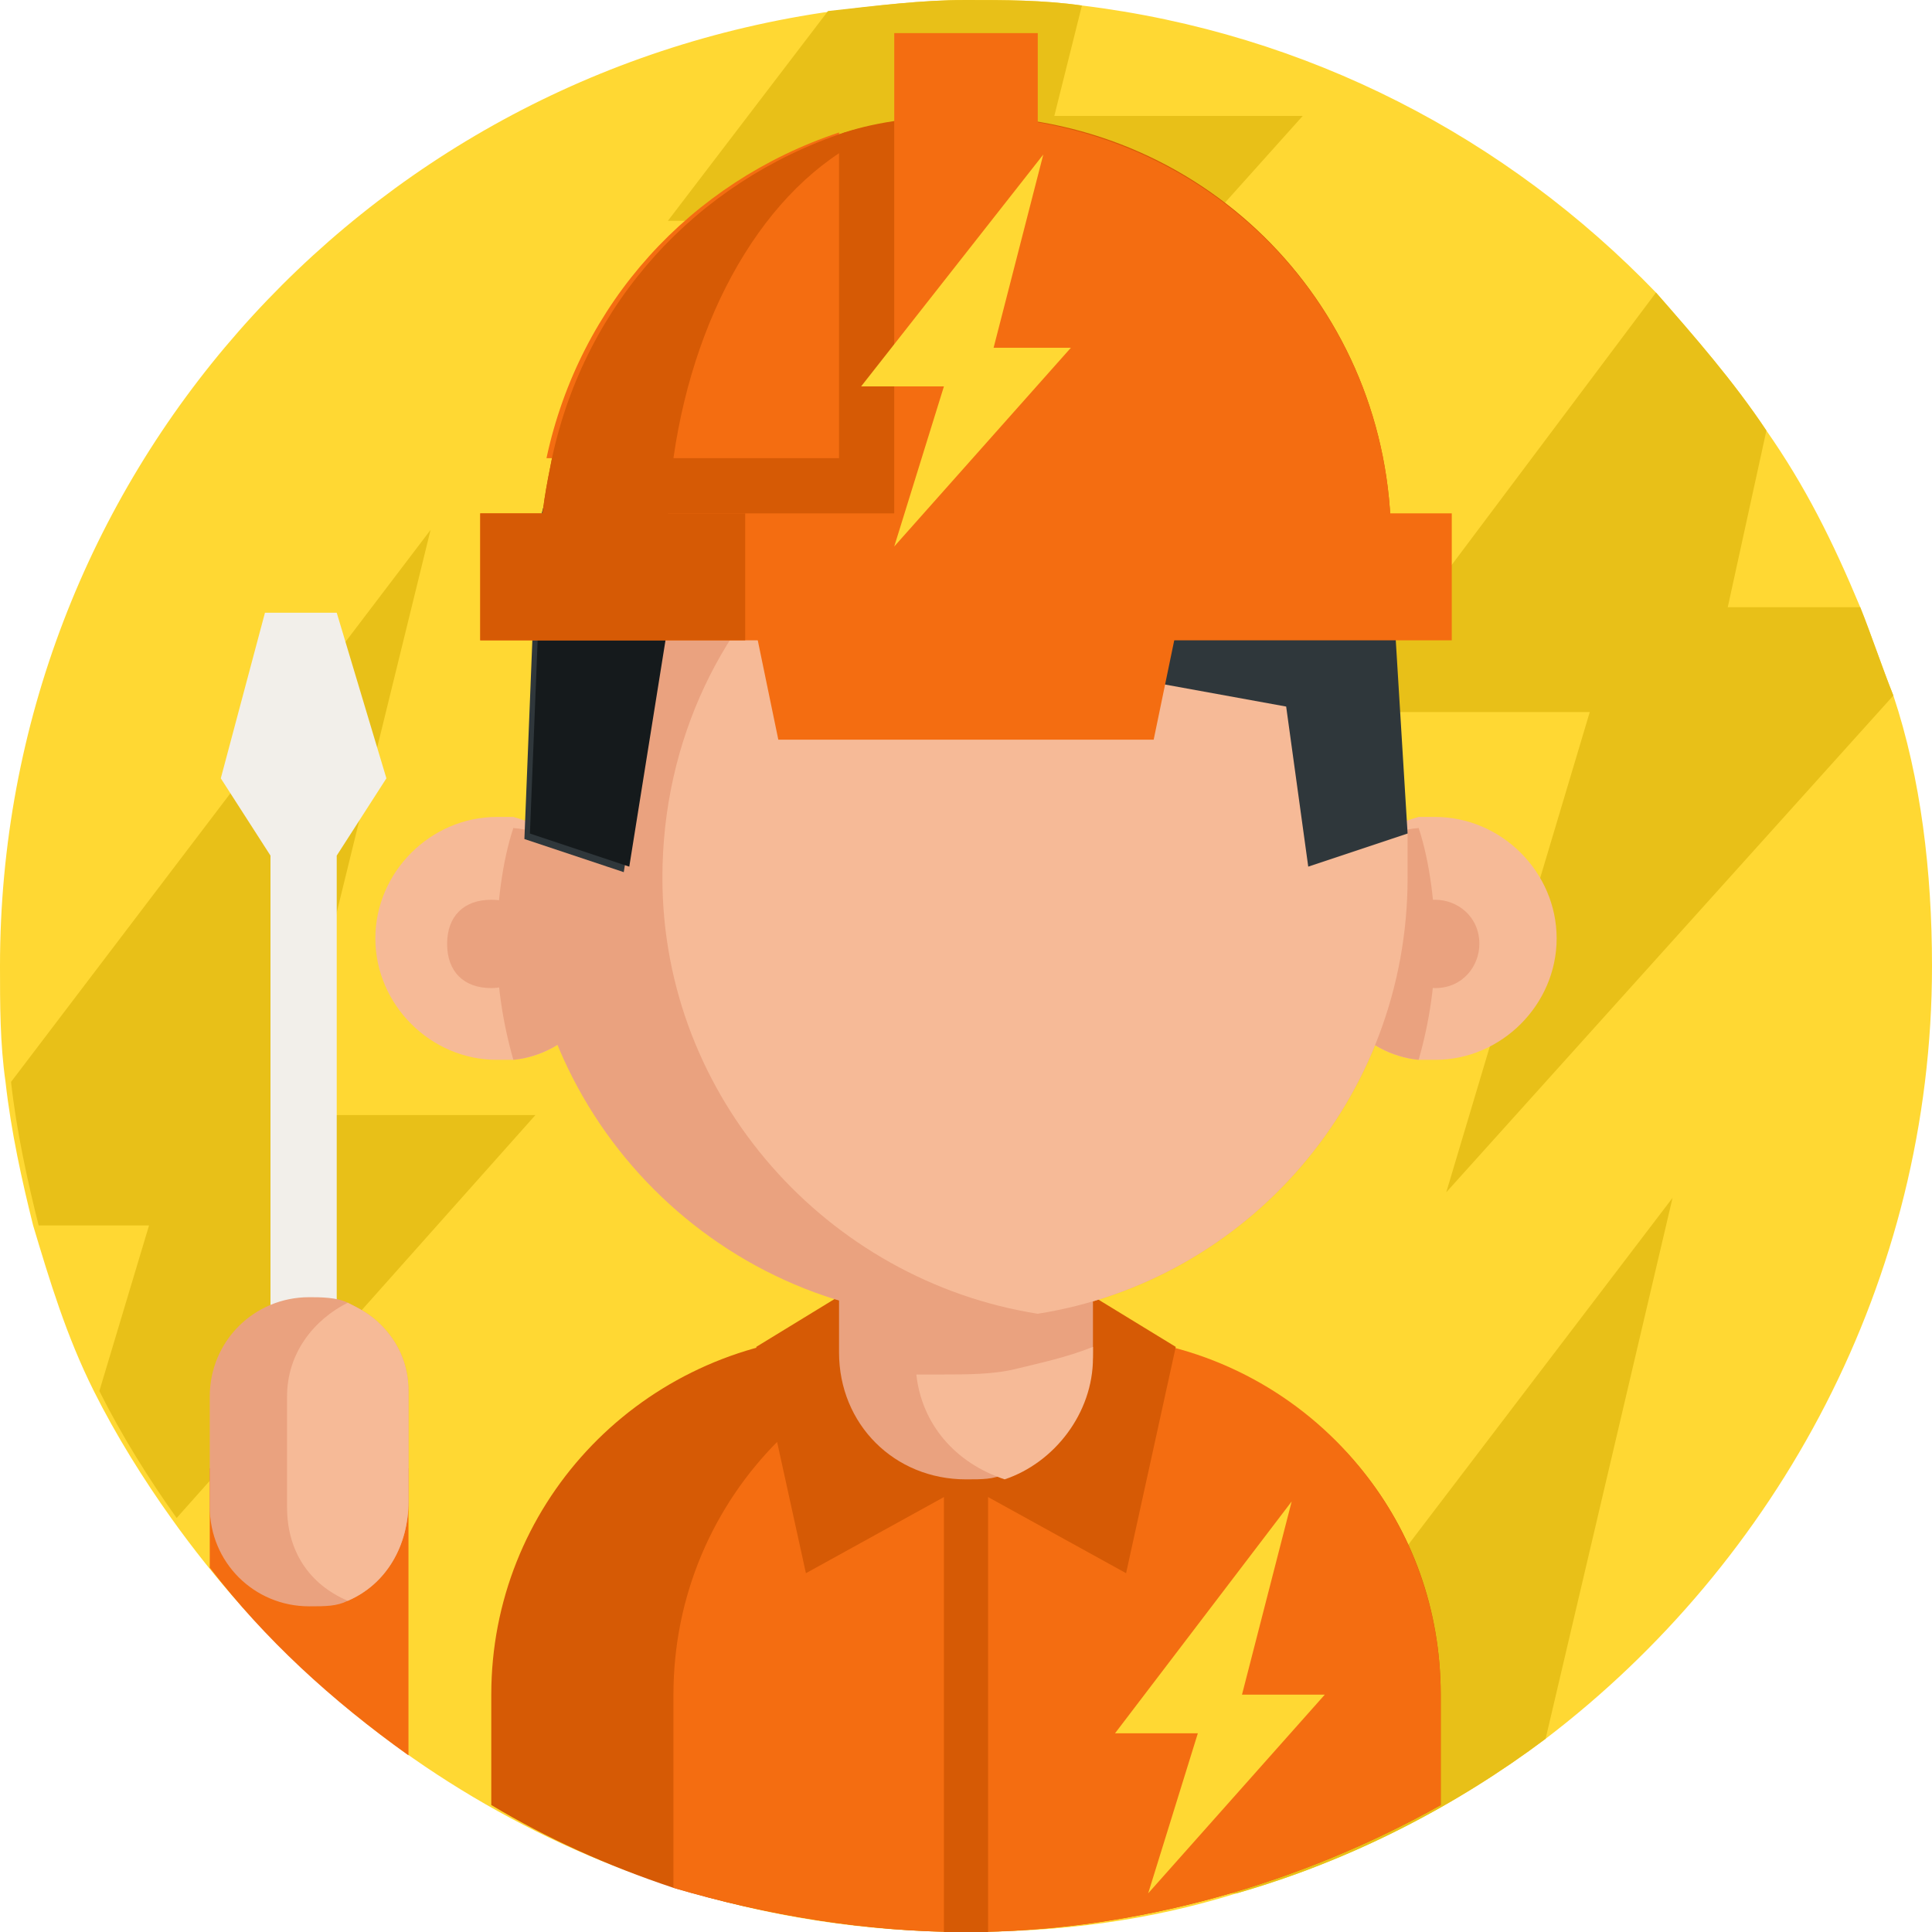<?xml version="1.0" encoding="utf-8"?>
<!-- Generator: Adobe Illustrator 26.5.0, SVG Export Plug-In . SVG Version: 6.00 Build 0)  -->
<svg version="1.1" id="Layer_1" xmlns="http://www.w3.org/2000/svg" xmlns:xlink="http://www.w3.org/1999/xlink" x="0px" y="0px"
	 viewBox="0 0 35 35" style="enable-background:new 0 0 35 35;" xml:space="preserve">
<style type="text/css">
	.st0{fill:#FFD833;}
	.st1{fill:#E8C018;}
	.st2{fill:#F2EFEA;}
	.st3{fill:#D65A05;}
	.st4{fill:#F46D11;}
	.st5{fill:#F6BA97;}
	.st6{fill:#EAA27F;}
	.st7{fill:#2F373B;}
	.st8{fill:#151A1C;}
</style>
<g>
	<path class="st0" d="M35,17.5c0,5.7-2.8,10.8-7,14c-1.6,1.2-3.5,2.2-5.6,2.8c-1.6,0.5-3.2,0.7-4.9,0.7c-6,0-11.2-3-14.4-7.5
		c-0.5-0.7-1-1.5-1.4-2.3c-0.5-1-0.8-2-1.1-3c-0.2-0.8-0.4-1.7-0.5-2.6C0,18.9,0,18.2,0,17.5C0,8.7,6.5,1.4,15.1,0.2l0,0
		C15.9,0.1,16.7,0,17.5,0c0.7,0,1.4,0,2.1,0.1c4.1,0.5,7.7,2.4,10.4,5.2c0.7,0.8,1.4,1.6,2,2.5c0.7,1,1.2,2,1.7,3.2
		c0.2,0.5,0.4,1.1,0.6,1.6C34.8,14.1,35,15.8,35,17.5z"/>
	<g>
		<path class="st1" d="M26.2,21.6l2.6-8.7h-4.5L30,5.3c0.7,0.8,1.4,1.6,2,2.5L31.3,11h2.4c0.2,0.5,0.4,1.1,0.6,1.6L26.2,21.6z"/>
		<path class="st1" d="M30.3,21.7L28,31.5c-1.6,1.2-3.5,2.2-5.6,2.8h-1.7L30.3,21.7z"/>
		<path class="st1" d="M14.1,12.7L16.6,4h-4.5L15,0.2l0,0C15.9,0.1,16.7,0,17.5,0c0.7,0,1.4,0,2.1,0.1l-0.5,2h4.5L14.1,12.7z"/>
		<path class="st1" d="M9.7,20.2l-6.5,7.3c-0.5-0.7-1-1.5-1.4-2.3l0.9-3h-2c-0.2-0.8-0.4-1.7-0.5-2.6l7.6-10L5.2,20.2H9.7z"/>
	</g>
	<path class="st2" d="M7,14.1l-0.9,1.4v9H4.9v-9L4,14.1l0.8-3h1.3L7,14.1z"/>
	<path class="st3" d="M26.1,30.7v2c-2.5,1.4-5.5,2.3-8.6,2.3c-1.8,0-3.6-0.3-5.3-0.8c-1.2-0.4-2.3-0.9-3.3-1.5v-2
		c0-3.4,2.6-6.2,6-6.5c0.2,0,0.4,0,0.5,0h4.2c0.5,0,1,0.1,1.5,0.2C24,25.1,26.1,27.6,26.1,30.7z"/>
	<path class="st4" d="M26.1,30.7v2c-2.5,1.4-5.5,2.3-8.6,2.3c-1.8,0-3.6-0.3-5.3-0.8v-3.5c0-3.6,2.9-6.5,6.5-6.5h0.9
		C23.2,24.2,26.1,27.1,26.1,30.7z"/>
	<path class="st3" d="M17.5,26.9l-2.9,1.6l-0.9-4.1l1.8-1.1"/>
	<path class="st3" d="M17.5,26.9l2.9,1.6l0.9-4.1l-1.8-1.1"/>
	<path class="st3" d="M17.9,25.7V35c-0.1,0-0.3,0-0.4,0s-0.3,0-0.4,0v-9.3H17.9z"/>
	<path class="st5" d="M11.1,17.1c0,1.1-0.8,2-1.8,2.1c-0.1,0-0.2,0-0.3,0c-1.2,0-2.2-1-2.2-2.2s1-2.2,2.2-2.2c0.1,0,0.2,0,0.3,0
		C10.4,15.1,11.1,16,11.1,17.1z"/>
	<path class="st6" d="M11.1,17.1c0,1.1-0.8,2-1.8,2.1C9.1,18.5,9,17.8,9,17.1c0-0.7,0.1-1.5,0.3-2.1C10.4,15.1,11.1,16,11.1,17.1z"
		/>
	<path class="st6" d="M9.7,17.1c0,0.4-0.3,0.8-0.8,0.8s-0.8-0.3-0.8-0.8s0.3-0.8,0.8-0.8S9.7,16.6,9.7,17.1z"/>
	<path class="st5" d="M23.9,17.1c0,1.1,0.8,2,1.8,2.1c0.1,0,0.2,0,0.3,0c1.2,0,2.2-1,2.2-2.2s-1-2.2-2.2-2.2c-0.1,0-0.2,0-0.3,0
		C24.6,15.1,23.9,16,23.9,17.1z"/>
	<path class="st6" d="M23.9,17.1c0,1.1,0.8,2,1.8,2.1c0.2-0.7,0.3-1.4,0.3-2.1s-0.1-1.5-0.3-2.1C24.6,15.1,23.9,16,23.9,17.1z"/>
	<path class="st6" d="M26.8,17.1c0,0.4-0.3,0.8-0.8,0.8c-0.4,0-0.8-0.3-0.8-0.8s0.3-0.8,0.8-0.8C26.4,16.3,26.8,16.6,26.8,17.1z"/>
	<path class="st6" d="M25.5,15.9c0,4-2.9,7.3-6.7,7.9c-0.4,0.1-0.8,0.1-1.3,0.1c-4.4,0-8-3.6-8-8s3.6-8,8-8c0.4,0,0.9,0,1.3,0.1
		C22.6,8.6,25.5,11.9,25.5,15.9z"/>
	<path class="st6" d="M19.8,21.7v2.8c0,1-0.7,1.9-1.6,2.2c-0.2,0.1-0.4,0.1-0.7,0.1c-1.3,0-2.3-1-2.3-2.3v-2.8
		C15.2,21.7,19.8,21.7,19.8,21.7z"/>
	<path class="st5" d="M19.8,24.4v0.2c0,1-0.7,1.9-1.6,2.2c-0.9-0.3-1.5-1-1.6-1.9c0.2,0,0.3,0,0.5,0c0.4,0,0.9,0,1.3-0.1
		C18.8,24.7,19.3,24.6,19.8,24.4z"/>
	<path class="st5" d="M25.5,15.9c0,4-2.9,7.3-6.7,7.9C15,23.2,12,19.9,12,15.9c0-2.5,1.1-4.7,2.8-6.1c1.2-0.9,2.5-1.6,4-1.8
		c3.6,0.6,6.3,3.5,6.7,7.1C25.5,15.4,25.5,15.6,25.5,15.9z"/>
	<path class="st7" d="M25.5,15.1l-1.8,0.6l-0.4-2.9L13.4,11l-1.3-0.2l-0.8,5l-1.8-0.6l0.2-5c0-0.1,0-0.2,0-0.2
		c0.2-2.4,2.3-4.3,4.7-4.3h6c2.5,0,4.6,2,4.8,4.5L25.5,15.1z"/>
	<path class="st8" d="M18.3,5.6c-2.5,0-4.5,1.9-4.7,4.3c0,0.1,0,0.2,0,0.2v0.8h-0.1l-1.3-0.2l-0.8,5l-1.8-0.6l0.2-5
		c0-0.1,0-0.2,0-0.2c0.2-2.4,2.3-4.3,4.7-4.3C14.5,5.6,18.3,5.6,18.3,5.6z"/>
	<path class="st3" d="M25.2,9.8v0.8H9.8V9.8c0-0.5,0.1-1,0.2-1.5c0.6-2.8,2.6-5,5.3-5.9c0.7-0.2,1.5-0.3,2.3-0.3h0.1
		C21.9,2.2,25.2,5.6,25.2,9.8z"/>
	<path class="st4" d="M25.2,9.8v0.5h-7.6V2.1C21.9,2.2,25.2,5.6,25.2,9.8z"/>
	<path class="st4" d="M15.2,2.4v5.9H9.9C10.5,5.5,12.5,3.3,15.2,2.4z"/>
	<path class="st4" d="M20.9,13.4h-6.8l-0.6-2.9h8L20.9,13.4z"/>
	<path class="st4" d="M8.7,9.3h17.6v2.3H8.7V9.3z"/>
	<path class="st3" d="M8.7,9.3h4.8v2.3H8.7V9.3z"/>
	<path class="st3" d="M17.5,2.1c-0.6,0-1.1,0.1-1.6,0.3c-1.9,0.8-3.3,3.1-3.7,5.9c-0.1,0.5-0.1,1-0.1,1.5v0.8H9.8V9.8
		c0-0.5,0.1-1,0.2-1.5c0.6-2.8,2.6-5,5.3-5.9C15.9,2.2,16.7,2.1,17.5,2.1z"/>
	<path class="st4" d="M16.2,0.6h2.6v10.1h-2.6V0.6z"/>
	<path class="st0" d="M23.4,27.2l-3.2,4.2h1.5l-0.9,2.9l3.2-3.6h-1.5L23.4,27.2z"/>
	<path class="st0" d="M18.9,2.8L15.6,7h1.5l-0.9,2.9l3.2-3.6H18L18.9,2.8z"/>
	<path class="st4" d="M7.4,26.6v5.2c-1.4-1-2.6-2.1-3.6-3.4v-1.8H7.4z"/>
	<path class="st6" d="M7.4,25.2v2C7.4,28,7,28.7,6.3,29c-0.2,0.1-0.4,0.1-0.7,0.1c-1,0-1.8-0.8-1.8-1.8v-2c0-1,0.8-1.8,1.8-1.8
		c0.2,0,0.5,0,0.7,0.1s0.4,0.2,0.6,0.4C7.2,24.3,7.4,24.7,7.4,25.2z"/>
	<path class="st5" d="M7.4,25.2v2C7.4,28,7,28.7,6.3,29c-0.7-0.3-1.1-0.9-1.1-1.7v-2c0-0.8,0.5-1.4,1.1-1.7c0.2,0.1,0.4,0.2,0.6,0.4
		C7.2,24.3,7.4,24.7,7.4,25.2z"/>
</g>
</svg>
